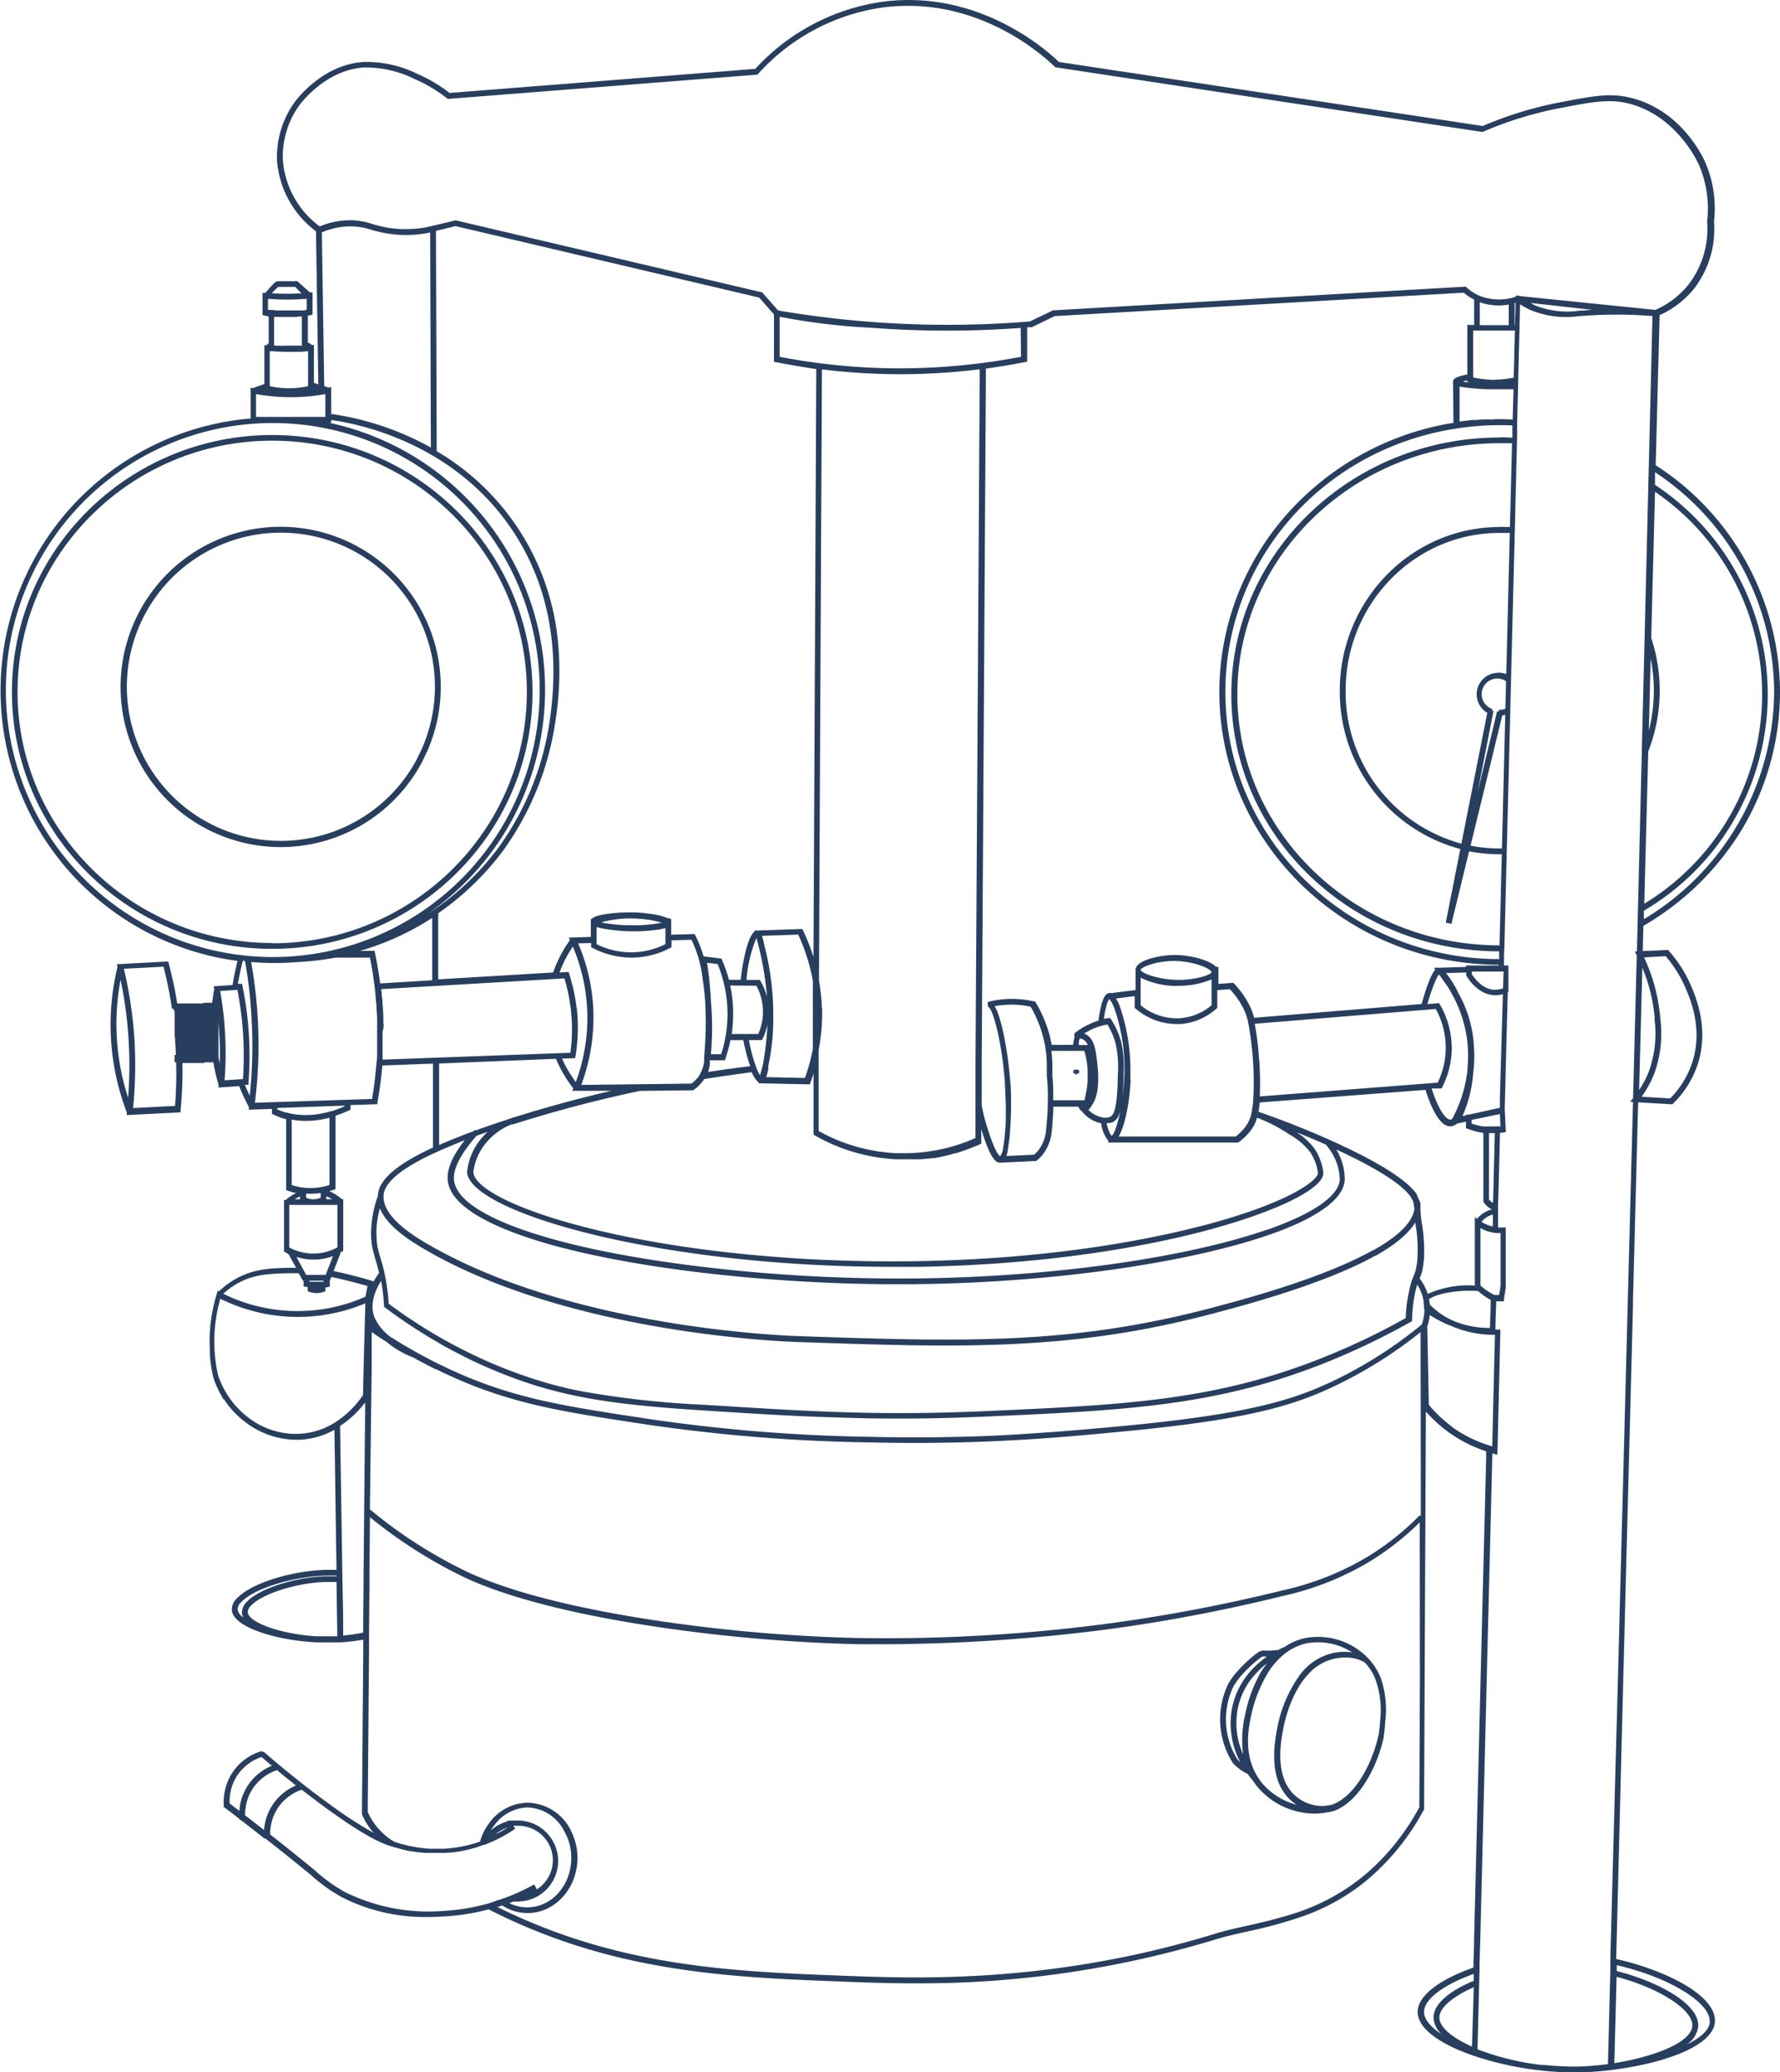 <?xml version="1.0" encoding="UTF-8"?> <svg xmlns="http://www.w3.org/2000/svg" viewBox="0 0 258.62 300.98"><defs><style>.cls-1{fill:#283e5e;}</style></defs><g id="Слой_2" data-name="Слой 2"><g id="Слой_1-2" data-name="Слой 1"><path class="cls-1" d="M39.55,63.18C18.7,63.18,1.73,79.92,1.73,100.5s17,37.31,37.82,37.31,37.82-16.74,37.82-37.31S60.41,63.18,39.55,63.18Zm0,73.78c-20.38,0-37-16.36-37-36.46S19.17,64,39.55,64s37,16.36,37,36.47S59.94,137,39.55,137Z"></path><path class="cls-1" d="M62.12,109a23.34,23.34,0,0,0,1.46-4.64v0a23.26,23.26,0,1,0-2.25,6.3Zm-1.57,1.29a22.38,22.38,0,1,1,2.64-10.54,22,22,0,0,1-.45,4.45v0a23,23,0,0,1-1.38,4.39Z"></path><polygon class="cls-1" points="156.81 155.71 156.8 155.56 156.69 155.33 156.5 155.43 156.5 155.34 156.25 155.34 156.25 155.43 156.06 155.33 155.91 155.6 155.98 155.89 156.02 155.89 156.05 155.95 156.22 155.87 156.25 155.86 156.25 156.06 156.5 156.06 156.5 155.85 156.69 155.95 156.76 155.8 156.81 155.78 156.8 155.72 156.81 155.71"></polygon><path class="cls-1" d="M200.6,243.67h0a9.15,9.15,0,0,0-1.8-2.81,10.09,10.09,0,0,0-8.88-3,8.19,8.19,0,0,0-3.31,1.36,8.79,8.79,0,0,0-1.07.5v-.07l-.12,0a8,8,0,0,1-1.56.08,1.61,1.61,0,0,0-.7.07,2,2,0,0,0-.47.25,19.28,19.28,0,0,0-3.1,2.91,9.36,9.36,0,0,0-1.12,1.57,11.8,11.8,0,0,0,.67,11.55l.22.22a7,7,0,0,0,1.93,1.35,10.15,10.15,0,0,0,.78,1,8.37,8.37,0,0,0,.58.81,10.93,10.93,0,0,0,8.34,3.94,8.9,8.9,0,0,0,2.08-.23h0l.11,0,.31-.08.11,0h0c3.8-1.24,6.52-6.46,7.46-10.84h0l0-.22h0c.12-.84.18-1.52.2-1.95A14.16,14.16,0,0,0,200.6,243.67Zm-20.66,12,0,0a1.46,1.46,0,0,1-.18-.18,11,11,0,0,1-.54-10.57,10.73,10.73,0,0,1,1.47-1.94h0a19.94,19.94,0,0,1,2.51-2.27,1,1,0,0,1,.22-.11.76.76,0,0,1,.35,0h.31a13.42,13.42,0,0,0-2.66,2.43,11.31,11.31,0,0,0-2.46,5.3,12,12,0,0,0,1.27,7.65Zm.93-6.46a15.92,15.92,0,0,0-.25,5.59,11,11,0,0,1-.83-6.37,10.48,10.48,0,0,1,2.72-5.41,12.2,12.2,0,0,1,1.58-1.44,13.49,13.49,0,0,0-1,1.46A20.53,20.53,0,0,0,180.87,249.24Zm2.42,9.64a7.4,7.4,0,0,1-.55-.76c-2.06-3.22-1.37-6.94-1-8.72a20.17,20.17,0,0,1,2.41-6.3,10.51,10.51,0,0,1,2.91-3.18,7.7,7.7,0,0,1,3-1.26,9.17,9.17,0,0,1,6.38,1.35,8,8,0,0,0-3,.16,8.31,8.31,0,0,0-4.56,3.09,19.38,19.38,0,0,0-3.34,7.94c-.37,2-1.34,7.4,2.09,10.38a6.78,6.78,0,0,0,.78.58A9.93,9.93,0,0,1,183.29,258.88Zm17.23-9c0,.42-.08,1.1-.2,2-.88,4.17-3.42,9.17-6.94,10.3l0,0h-.05l-.2.05-.05,0-.11,0h0a4.67,4.67,0,0,1-.75.1,6,6,0,0,1-4-1.47c-3.06-2.66-2.15-7.69-1.81-9.58.19-1.08,1.1-5.29,3.59-8a7.21,7.21,0,0,1,3.68-2.3,7.83,7.83,0,0,1,1.79-.22,5.44,5.44,0,0,1,2.82.72,8.09,8.09,0,0,1,1.43,2.14h0A13.09,13.09,0,0,1,200.52,249.92Z"></path><path class="cls-1" d="M253.11,120.42a38.84,38.84,0,0,0,5.51-19.92,39.31,39.31,0,0,0-18.06-32.93l.57-21.8a13.58,13.58,0,0,0,5-3.84,14.12,14.12,0,0,0,2.9-9.72,16.91,16.91,0,0,0-1.21-8.5c-.31-.74-3.29-7.32-10.33-9.36-3.25-.94-5.77-.46-10.79.5a54.6,54.6,0,0,0-11.27,3.45L153.85,9C151.92,7.12,142-1.6,128.18.26A30.91,30.91,0,0,0,109.74,10L65.32,13.5a22.23,22.23,0,0,0-4.74-2.8A16.67,16.67,0,0,0,52.88,9c-5.1.3-8.62,4-9.9,5.61a13.57,13.57,0,0,0-2.73,8.72,14.2,14.2,0,0,0,5.66,10.27l.34,22.23-.64-.23v-5.5l-.29,0a2.6,2.6,0,0,0-.36-.25l-.23-.1V45.84l.35-.07.33-.08V42.47l-.36,0c-1.35-1.17-1.57-1.38-1.6-1.42a.74.74,0,0,0-.31-.21.6.6,0,0,0-.35,0c-.09,0-.65,0-1,0h0c-.77,0-1.17,0-1.36,0a.85.85,0,0,0-.32.09.78.78,0,0,0-.18.11,11.17,11.17,0,0,0-1,1.07c-.11.13-.25.28-.4.43l-.39,0v3.22l.33.08.57.12,0,3.91-.16.1-.2.18-.27,0v5.63l-1,.34-.66.25-.33-.07v4.48a39.63,39.63,0,0,0-1.91,78.78c-.22.88-.41,1.77-.58,2.65,0,.23-.1.52-.16.85l-2.72.19.08.39c-.12.64-.22,1.31-.3,2H29.52v.1H25.75c-.32-2-.73-3.9-1.22-5.76l-.09-.34-7.47.4.1.4a35.57,35.57,0,0,0,1.35,21.11l0,.4,7.71-.39h.11l0-.36a59.46,59.46,0,0,0,.27-6.81h3.18v-.1H31a27.81,27.81,0,0,0,.75,3.24l0,.42,3-.2a28.25,28.25,0,0,0,1.43,3.06l-.05.36,3.38-.12v.73l.25.11a11.65,11.65,0,0,0,1.34.53l.48.14v10.29l.29.1a10.86,10.86,0,0,0,1.15.33,6.3,6.3,0,0,0-1.5,1h-.25v7.49l.2.12.44.24,1.11,2h-1c-2.63.06-5.11.13-7.72,1.58a11.56,11.56,0,0,0-2.48,1.84l-.18-.1-.15.49a23.33,23.33,0,0,0-1,8.11c0,.23,0,.46,0,.69a20.39,20.39,0,0,0,.52,3.36v0a13.38,13.38,0,0,0,1,2.32h0a7.22,7.22,0,0,1,.41.78l.1,0a13.34,13.34,0,0,0,3,3.25A12.34,12.34,0,0,0,43,209.11h.35a11.4,11.4,0,0,0,5.24-1.45L48.89,228c-.54,0-1.06,0-1.57,0-5.13.15-10.92,2-12.91,4.15a2.27,2.27,0,0,0-.73,1.65c.11,2.53,6.44,4.43,12.24,4.73h.28c.78,0,1.54,0,2.29,0h.23l.63,0h.15a31,31,0,0,0,3.28-.39v1.48l-.19,23.06v.71l0,.11a10.19,10.19,0,0,0,1.7,2.7,57.26,57.26,0,0,1-6.18-4h0l-.48-.35c-1.16-.84-2.35-1.73-3.52-2.65s-2.36-1.88-3.51-2.83c-.75-.63-1.5-1.27-2.23-1.91l-.09-.08-.13.15-.06-.19-.12,0a7.64,7.64,0,0,0-4.13,3,7.77,7.77,0,0,0-1.32,4.92l-.08.12.51.38,1.82,1.39v.14l.15,0c1.09.84,2.24,1.73,3.42,2.66a.13.13,0,0,1,0,.06V267h.2l.43.33c2.9,2.29,4.77,3.81,6.15,4.94a23.8,23.8,0,0,0,4.6,3.3,26.63,26.63,0,0,0,12.38,2.85c1,0,1.81-.05,2.35-.08A31.66,31.66,0,0,0,71,277.31c18.08,9.24,35.19,9.88,51.72,10.5h0c2.75.11,6.17.24,10.1.24a147.27,147.27,0,0,0,43.89-6.4c1.3-.4,2.81-.74,4.42-1.1a67.25,67.25,0,0,0,7.91-2.15,30.34,30.34,0,0,0,10-5.7,35,35,0,0,0,7.87-9.92l0-.06.08-18.82.13-28.4.05-10.49a19.55,19.55,0,0,0,3.11,2.86,19.79,19.79,0,0,0,5.65,2.91l0,.82-.12,4.94q-.36,13.83-.7,27.66-.47,18.75-.94,37.48c0,1.36-.07,2.73-.1,4.09-5.08,1.77-8.1,4.17-8.1,6.44s2.95,4.57,8.08,6.34a45.78,45.78,0,0,0,9.69,2.14l.52.06a40.39,40.39,0,0,0,4.19.23h1.13a43.84,43.84,0,0,0,4.45-.33c7.35-.88,14.88-3.38,15.13-7,.27-3.81-7.17-7.53-14.34-9.13h0l1-39.57.67-25.83.77-29.44,0-.86.75-28.72,4.83.28H243l.13-.14a14.14,14.14,0,0,0,3.49-5.54c1.77-5.23-.25-9.95-.92-11.51a18.73,18.73,0,0,0-3.2-5.06l-.13-.15h-.2l-3.49.15.09-3.66A40.36,40.36,0,0,0,253.11,120.42Zm-234.5,39a34.67,34.67,0,0,1-1.09-17.13,60.49,60.49,0,0,1,1.14,8.35A59.85,59.85,0,0,1,18.61,159.41Zm6.82,1.2-6.1.31a61.68,61.68,0,0,0,.18-10.35A62.2,62.2,0,0,0,18,140.7l5.76-.3a60.48,60.48,0,0,1,1.21,6l0,.12.27,0v.28h.13V150h0c0,.28,0,.56.07.84,0,.74.1,1.52.12,2.38h-.2v1.06h.23A58.6,58.6,0,0,1,25.43,160.61ZM213.87,297.1v.14c-3-1.33-4.74-2.87-4.74-4.23s1.84-3,5-4.39Zm.24-9.41c-3.71,1.54-5.84,3.48-5.83,5.32a3.53,3.53,0,0,0,1.18,2.44c-1.65-1.08-2.55-2.21-2.56-3.24,0-1.82,2.76-3.93,7.23-5.53ZM257.77,100.5a38.85,38.85,0,0,1-18.93,33l0-1.23a36.44,36.44,0,0,0,1.62-61.85l0-1.84A38.48,38.48,0,0,1,257.77,100.5Zm-16.63-.21a24.39,24.39,0,0,0-1.23-7.64l.55-21.22a35.57,35.57,0,0,1-1.56,59.82l.58-22.12A24.13,24.13,0,0,0,241.14,100.29Zm-1.58,5.84.27-10.47a23.64,23.64,0,0,1-.27,10.47ZM41.1,23.24a12.68,12.68,0,0,1,2.55-8.16c1.2-1.49,4.52-5,9.28-5.28a16,16,0,0,1,7.31,1.68,21.44,21.44,0,0,1,4.69,2.79l.13.1,45-3.53h0l.11-.13a30,30,0,0,1,18-9.61c13.61-1.83,23.26,6.82,25.06,8.58l.1.09,62.06,9.4h0l.12-.05a53.74,53.74,0,0,1,11.2-3.43c4.89-.94,7.34-1.41,10.39-.53,6.78,2,9.67,8.61,9.79,8.89a16.13,16.13,0,0,1,1.14,8.12v0a13.28,13.28,0,0,1-2.72,9.18,12.65,12.65,0,0,1-4.81,3.66L220.8,43l-.09-.06-.13,0-.36,0v.16a7.73,7.73,0,0,1-5.38-.19,7.15,7.15,0,0,1-1.76-1.16l-.13-.12L153.1,45.07H153l-3.37,1.62a147.72,147.72,0,0,1-23.89,0c-4.23-.35-8.5-.88-12.69-1.6l-2.3-2.62,0,0L66.21,32h0L62,33a16.86,16.86,0,0,1-5.75.06,20.47,20.47,0,0,1-2.07-.5A11.13,11.13,0,0,0,51.46,32a11.26,11.26,0,0,0-5,.89A13.21,13.21,0,0,1,41.1,23.24ZM231.32,45l-1.46.11-.25,0a12.72,12.72,0,0,1-6.74-.82L222.4,44ZM215.21,186.8l-.11-.11v-8.33a5.6,5.6,0,0,0,1.62.62l.57.1a6.11,6.11,0,0,0,.73,0h0v7.71l-.21,1.29h-.71l-.35-.2A8.26,8.26,0,0,1,215.21,186.8Zm1.37,2c0,1.35-.07,2.71-.1,4.06h-.32a13.18,13.18,0,0,1-5.24-1.14,10.89,10.89,0,0,1-2.52-1.63c-.23-.19-.45-.4-.66-.61a7.14,7.14,0,0,0-.11-.79c1.15-.85,4.24-1.37,7.12-1.19a9.81,9.81,0,0,0,1.58,1.15Zm-1.32-11.35a3,3,0,0,1,1.21-.91,2.7,2.7,0,0,1,.43-.13c0,.57,0,1.15,0,1.72A5.23,5.23,0,0,1,215.26,177.47Zm1.08-3.25v-9.64a8.16,8.16,0,0,0,.84,0q-.12,5.07-.25,10.14A2.27,2.27,0,0,1,216.34,174.22Zm-.72-10.59-.08,0a9.51,9.51,0,0,1-1.73-.43v-.52l4.11-.86.09,1.79Zm2.3-4.15,0,1.43-4.52,1H213V162l-.52.11a18.65,18.65,0,0,0,1.54-6,.39.39,0,0,0,0-.09,19.37,19.37,0,0,0,.13-4,17.46,17.46,0,0,0-2.19-7.66l-.09-.17-.15-.29a.25.25,0,0,1,0-.07l-.2-.34a9.83,9.83,0,0,0-.59-1c-.25-.38-.48-.71-.71-1l-.12-.16,2.93-.09v.43l.06.1c.16.28,1.67,2.78,4.21,2.78h.06a3.68,3.68,0,0,0,1-.16Zm-35-5.68a39,39,0,0,0-.62-5.09l26.3-2.15a11.58,11.58,0,0,1,.28,10.7l-25.84,2A47.5,47.5,0,0,0,182.94,153.8ZM49.66,174.17A6.31,6.31,0,0,0,47.85,173c.21-.06.42-.12.61-.19l.29-.1V162.05a18,18,0,0,0,1.93-.77l.25-.11v-.67l3.87-.13.06-.34c.3-1.71.54-3.49.69-5.28l7.36-.27q0,6.09,0,12.18c-5.22,2.42-7.85,4.66-8,6.88v.12a16.64,16.64,0,0,0-1,5.47,10.35,10.35,0,0,0,.37,2.83c.05.17.11.36.17.58l0,.06c.17.55.4,1.31.63,2.28a10.09,10.09,0,0,0-.8,1.24L54,186c-.32-.09-3.18-.91-5.21-1.33l-.32-.07.58-1.51,0,0,.41-1.05,0-.14.21-.12.2-.12v-7.49Zm-1.4,0h-.84v-.43A5.55,5.55,0,0,1,48.26,174.17ZM47.72,56.29l-.61-.22-.35-22.32a10.58,10.58,0,0,1,4.66-.86,10.21,10.21,0,0,1,2.56.49,19.21,19.21,0,0,0,2.15.51,17.17,17.17,0,0,0,6.06-.06l.31-.07L62.6,65a42,42,0,0,0-14.48-4.88V56.2Zm.4,5.11V61c4.19.58,17.72,3.39,26.15,15.75,5.29,7.78,7.18,17.2,5.59,28a41.57,41.57,0,0,1-7.43,18.34,39.31,39.31,0,0,1-10.27,9.62,39.89,39.89,0,0,0,10.76-11.13A39.64,39.64,0,0,0,47.8,61.4Zm64.67-8.79h0c1.91.37,3.86.69,5.81,1l-.33,69.21L118.19,139a29,29,0,0,0-1.5-3.83l-.12-.25-6.95.24,0,.14c-1,.75-1.75,4.54-2,7h-1.71a19.11,19.11,0,0,0-1-2.85l-.09-.23-2.59-.32a19.54,19.54,0,0,0-1.18-3l-.13-.24-3.4.1v-2.27l-.29-.1-.17-.06-.09,0a9.82,9.82,0,0,0-2.64-.62,16.81,16.81,0,0,0-2.57-.2h-.37c-1.92,0-4.76.3-5.36.89l-.06.07-.13,0v2.61l-3.19.09.17.36a17.92,17.92,0,0,0-2.45,4.71l-16.7,1,0-9.6a40.81,40.81,0,0,0,9.44-9.11,42.63,42.63,0,0,0,7.58-18.73,45.76,45.76,0,0,0,.41-11.25A36,36,0,0,0,63.45,65.53l-.11-32,2.85-.69L110.3,43.22l2.15,2.44v6.89Zm100.73,2.93c-.38,0-.71-.08-1-.13a6.52,6.52,0,0,1,.65-.15v.2Zm-.33-8.37v7.22c-1.84.34-2.09.71-2.07,1.07a.52.52,0,0,0,0,.21l.05,5.74a41.07,41.07,0,0,0-24.13,13.2,39,39,0,0,0-9.88,25.89c0,21.8,18.19,39.55,40.59,39.62v.11H213v.2l-3.77.12a.51.51,0,0,0-.18,0l-.73,0,.23.27c-.37.4-1,1.43-2,5l-24.34,2a8.9,8.9,0,0,0-.88-2.2,13.19,13.19,0,0,0-2-2.74l-.14-.14-2.16.16v-2.48h-.34c-.89-.93-3.62-1.72-6-1.72h-.05c-2,0-5.64.73-5.65,2.15v2.94l-3.51.44a.42.42,0,0,0-.27,0l-.1,0c-.44.08-1.07.62-1.51,4l-.46.15a8,8,0,0,0-.91.39,9.72,9.72,0,0,0-2,1.22l-.13.1,0,.18c0,.16,0,.34,0,.48a3.91,3.91,0,0,0-.18,1h-3.12c-.09-.51-.2-1-.33-1.49a18.17,18.17,0,0,0-2-4.68l-.1-.15-.18,0a14.17,14.17,0,0,0-4.4-.3,15.64,15.64,0,0,0-1.92.3l-.36.08,0,.64.15.12c.57.46,1.54,3.78,2.09,8.32.11.93.2,1.84.26,2.71,0,.3,0,.61.05.92,0,.91.08,1.85.08,2.79,0,1.24,0,2.43-.12,3.45a18.91,18.91,0,0,1-.26,2.15v.05a2.75,2.75,0,0,1-.45,1.27c-.15-.08-.85-.68-2.08-4.89a19.89,19.89,0,0,1-.6-2.57l0-5.69.62-101.25c1.9-.26,3.8-.57,5.64-.94l.35-.06v-5l.66,0,3.35-1.62,59.42-3.4a7.42,7.42,0,0,0,1.51,1V47.2l-.53,0ZM159.55,156c0-.4-.05-.84-.1-1.32-.22-2.06-.41-3.83-1.73-4.48l-.2-.09a9.91,9.91,0,0,1,1-.56c.27-.13.55-.24.84-.35A6.56,6.56,0,0,1,160,149q.43-.12.9-.21a10.8,10.8,0,0,1,1.18,2.73,15.68,15.68,0,0,1,.33,4.59c-.05,5-.63,5.83-1.05,6.06a1.47,1.47,0,0,1-.63.16h-.06v0h-.3a4.12,4.12,0,0,1-1.5-.56,4,4,0,0,1-.73-.57,3.92,3.92,0,0,0,.6-.82C159,160,159.66,158.85,159.55,156Zm-6.65.19c0-.39,0-.72,0-1.05a17.69,17.69,0,0,0-.14-2.51h4.79a13.24,13.24,0,0,1,.47,2.66l0,.64v.52c0,.17,0,.35,0,.53a12.91,12.91,0,0,1-.38,2.43l0,.08c0,.1-.05.21-.08.31h-4.54A27.33,27.33,0,0,0,152.9,156.22Zm3.85-4.41c0-.26,0-.53.07-.8,0-.07.06-.12.09-.13a.72.72,0,0,1,.44.11,1.56,1.56,0,0,1,.7.82Zm5,11.13c.73-.39,1.44-1.24,1.5-6.8a16.89,16.89,0,0,0-.36-4.83,11.87,11.87,0,0,0-1.43-3.19l-.15-.23-.27,0-.66.12c.32-2.23.69-2.77.8-2.88l0,0a3.53,3.53,0,0,1,.58,1l0,0,.07.12a26.8,26.8,0,0,1,1.55,8.72c0,.61,0,1.22-.06,1.8v.12h0c-.21,4.43-1.32,7.9-1.81,8.09-.07-.05-.38-.37-.74-1.84A2.13,2.13,0,0,0,161.78,162.94Zm2.49-6.07c0-.62,0-1.25,0-1.88a28.39,28.39,0,0,0-1.58-8.91h0l-.11-.26a6.94,6.94,0,0,0-.4-.78l2.71-.33v1.69l.14.12a9.23,9.23,0,0,0,5.89,2.24l.67,0a8.92,8.92,0,0,0,5.16-2.22l.14-.12V143.8l1.83-.13a12.21,12.21,0,0,1,1.77,2.42,8.09,8.09,0,0,1,.87,2.31,48.76,48.76,0,0,1,.76,6.24,48.06,48.06,0,0,1,0,5,13.89,13.89,0,0,1-.26,2,4.63,4.63,0,0,1-.79,1.88,6.89,6.89,0,0,1-1.51,1.54h-17C163.53,163.43,164.15,159.7,164.27,156.87Zm6.63-13.67h.27a12.22,12.22,0,0,0,4.89-.92V146a8.07,8.07,0,0,1-4.52,1.88,8.24,8.24,0,0,1-5.78-1.88v-4A12,12,0,0,0,170.9,143.2Zm-5.14-2.31c0-.35,2.14-1.28,4.8-1.29h.05c2.26,0,4.69.77,5.34,1.45a.35.35,0,0,1,.11.16h0c0,.36-2.34,1.21-5.14,1.13S165.76,141.27,165.76,140.89Zm-18.94,16.37c-.06-.88-.15-1.81-.27-2.75-.38-3.15-1.13-6.88-2-8.35a10.19,10.19,0,0,1,1.22-.16,13.2,13.2,0,0,1,4,.24,17.08,17.08,0,0,1,1.79,4.3,17.81,17.81,0,0,1,.37,1.77,16.85,16.85,0,0,1,.19,2.85c0,.33,0,.66,0,1v.09a28.72,28.72,0,0,1,.14,4c0,1.21-.1,2.46-.23,3.73a5.62,5.62,0,0,1-1.11,3.09,5.13,5.13,0,0,1-.65.67l-4,.18c0-.06,0-.12.07-.19v0a.49.49,0,0,1,0-.11l.11-.4s0-.08,0-.12l.31-2.18,0-.35A53.61,53.61,0,0,0,146.82,157.26Zm1.55-105.41c-1.89.36-3.83.67-5.78.92a95.52,95.52,0,0,1-11.92.76,92.87,92.87,0,0,1-17.37-1.68V46a91.87,91.87,0,0,0,13.24,1.6h0c3.68.28,7.41.42,11.1.42s7.15-.13,10.69-.39Zm-28.93,94.53a27.6,27.6,0,0,0-.42-3.93q.21-44.38.43-88.77a95.57,95.57,0,0,0,11.21.7h.58a95,95,0,0,0,11.14-.72l-.62,101.14,0,5.71,0,4.8a25.49,25.49,0,0,1-11.14,2.2h-.47a26.77,26.77,0,0,1-2.93-.32c-.48-.08-1-.18-1.45-.29s-1-.23-1.42-.36l-.71-.22c-.46-.15-.93-.31-1.39-.49a25.81,25.81,0,0,1-3.28-1.54l0-9.89v-1.87A28,28,0,0,0,119.44,146.38Zm-16.12-.64a.39.39,0,0,0,0-.09v-.15c0-.1,0-.2,0-.3-.1-1.78-.29-3.57-.56-5.34l1.54.19a19.26,19.26,0,0,1,1.39,6,19,19,0,0,1-.88,7.09h-1.49A43.51,43.51,0,0,0,103.32,145.74Zm-.17,8.59c0-.1,0-.21,0-.31h2.21l.09-.29a19.58,19.58,0,0,0,.7-2.63H108a26,26,0,0,0,1,3.78c-2,.24-4.07.52-6.11.84A5.89,5.89,0,0,0,103.15,154.33Zm6.78-11.13a7.94,7.94,0,0,1,.27,7h-3.86a20.64,20.64,0,0,0,.17-4.23,19.56,19.56,0,0,0-.39-2.81Zm-1.44-.85a19.92,19.92,0,0,1,1.44-6.1,44.74,44.74,0,0,1,1.54,8.56,9.42,9.42,0,0,0-.92-2.25l-.13-.21Zm.33,8.74h1.92l.12-.25a8.79,8.79,0,0,0,.67-2,41.7,41.7,0,0,1-.59,5.42c0,.13,0,.25-.07.37-.11.5-.25,1-.41,1.57a6.46,6.46,0,0,1-.57-1.18A23.28,23.28,0,0,1,108.82,151.09Zm2.84,4c0-.08,0-.17,0-.26a32.8,32.8,0,0,0,.71-7.88v-.17c0-.14,0-.25,0-.37v-.06a41.13,41.13,0,0,0-1.31-9.14c-.12-.54-.21-.95-.31-1.26l5.25-.18a27.4,27.4,0,0,1,2.13,6.7l0,9.93a27.64,27.64,0,0,1-1.15,4.19l-5.64-.12C111.43,156.16,111.54,155.71,111.66,155.11Zm-9.32-1.1,0,.2a4.68,4.68,0,0,1-.58,1.77l0,.06a4.58,4.58,0,0,1-1.28,1.39l-16,.19a27.85,27.85,0,0,0,1.75-11,27.26,27.26,0,0,0-2.2-9.56l1.89-.05v.62l.23.11a12.3,12.3,0,0,0,5.63,1.39c.35,0,.71,0,1.07-.05a11.92,11.92,0,0,0,4.52-1.34l.23-.12v-1l2.89-.08a17.73,17.73,0,0,1,1.15,3.1,18.9,18.9,0,0,1,.5,2.72s.21,1.33.36,3.29a55.42,55.42,0,0,1-.16,7.84l0,.46Zm-46.61-5.33,0-.72c0-.7-.07-1.39-.12-2.13,0-.49-.08-.92-.12-1.3,0-.22,0-.43-.07-.67v-.15L82,142.1a25.44,25.44,0,0,1,.93,4.46,24.92,24.92,0,0,1-.06,6.34l-27.29,1,0-.37v-.07l0-.5c0-.11,0-.23,0-.34,0-.27,0-.54,0-.81v-.28c0-.12,0-.24,0-.36v-.06c0-.11,0-.21,0-.31v-1C55.74,149.43,55.74,149.05,55.73,148.68Zm28.08-2.22a27.22,27.22,0,0,0-1.07-4.94l-.1-.31-1.31.08a17.12,17.12,0,0,1,1.93-3.76,26.58,26.58,0,0,1,.43,19.67,17.93,17.93,0,0,1-2-3.4l1.91-.07.06-.35A26.3,26.3,0,0,0,83.81,146.46Zm-3,7.37a18.19,18.19,0,0,0,2.52,4.29l-.15.36h.64l3.69,0H88.8c-4.56,1.06-9.08,2.28-13.44,3.64a12,12,0,0,0-1.24.39H74l0,.05c-1.73.56-3.39,1.12-4.94,1.69L69,164.1l-.09.08-.11.11c-1.81.67-3.48,1.34-5,2,0-3.94,0-7.89,0-11.83ZM88,134.93a25.72,25.72,0,0,0,3.71.33,25.39,25.39,0,0,0,3.66-.21,9.4,9.4,0,0,0,1.31-.26v2.34a11.18,11.18,0,0,1-10,0v-2.49A9.74,9.74,0,0,0,88,134.93Zm-.54-1a16.53,16.53,0,0,1,3.83-.54h.41a20,20,0,0,1,2.45.18,16.67,16.67,0,0,1,2,.44,21,21,0,0,1-4.47.37A22.21,22.21,0,0,1,87.49,134Zm-24.66-.64,0,9.08-7.57.46c-.2-1.5-.45-3-.74-4.4l-.07-.33H52.32a39.44,39.44,0,0,0,10.51-4.81Zm-8.12,45.81a14.25,14.25,0,0,1,.51-3.61c1,2.44,3.9,4.4,6.07,5.7.61.36,1.26.73,1.93,1.1,20.53,11.22,49.43,12.51,52.66,12.62,7.65.26,14.88.51,21.51.51,15.09,0,26.32-1.34,38.76-4.61,4.43-1.17,16.17-4.26,23.65-8.41l.07,0c2.9-1.63,4.85-3.27,5.81-4.89l0,.21a21.62,21.62,0,0,1,.25,5.55q-.06.48-.15.9a5.35,5.35,0,0,1-.35,1.12c0,.09-.08.17-.12.27a10.82,10.82,0,0,0-.44,1.46,21.68,21.68,0,0,0-.6,4.41,100.88,100.88,0,0,1-11.23,5.42c-16.06,6.59-29.53,7.19-49.91,8.1-14.5.64-24.26.12-37.95-.75h-.08l-2.88-.18a134.65,134.65,0,0,1-17.93-2h0a61.17,61.17,0,0,1-9.09-2.56,69.34,69.34,0,0,1-6.55-2.76c-1.65-.79-3.33-1.68-5-2.64a77.3,77.3,0,0,1-7.15-4.71,27.59,27.59,0,0,0-.46-3.72,26.19,26.19,0,0,0-.84-3.28l-.18-.62A9.45,9.45,0,0,1,54.71,179.13ZM205.5,175.6c-.27,1.9-2.28,3.93-6,6l-.07,0c-7.37,4.13-19.09,7.21-23.51,8.38-20.58,5.41-36.27,4.88-60,4.07-3.21-.11-31.93-1.4-52.28-12.52-.65-.35-1.29-.72-1.91-1.08-2.61-1.56-6.08-4-6-6.73v-.15c.17-1.91,2.72-4,7.8-6.29,1.2-.55,2.56-1.11,4-1.69-.89,1.15-2.67,3.56-2.48,5.8.36,4.28,8,7.36,14.3,9.19,8.17,2.36,19.45,4.19,31.76,5.16,7.53.6,15.1.86,22.47.76,19.23-.24,38.62-3,50.62-7.09l0,0c5-1.71,10.91-4.49,11.18-8a8.46,8.46,0,0,0-1.17-4.37.41.41,0,0,1-.05-.09c6.23,2.89,9.91,5.29,10.95,7.13a2.19,2.19,0,0,1,.27.66Zm-10.84-4.24c-.19,2.37-3.94,4.95-10.57,7.25l-.05,0c-11.91,4.12-31.23,6.82-50.4,7.06-7.36.09-14.89-.16-22.39-.76-12.25-1-23.47-2.79-31.59-5.13-8.71-2.51-13.44-5.43-13.7-8.44-.17-2,1.65-4.36,2.43-5.37.25-.32.53-.64.82-1l0,0,1.63-.58c-.16.15-.32.3-.46.46a8.94,8.94,0,0,0-2.52,5.43c.46,5.17,22.23,12,50.68,13.43,3.62.19,7.34.28,11.05.28,1.28,0,2.59,0,3.91,0,21.85-.38,36.89-3.84,43.91-5.87h0c9.13-2.64,15-5.71,14.86-7.82a7.71,7.71,0,0,0-1.26-3.43,9.5,9.5,0,0,0-2.64-2.43c1.44.58,2.87,1.18,4.26,1.8a7.54,7.54,0,0,1,.89,1.23A7.69,7.69,0,0,1,194.66,171.36Zm-4.29-4a7,7,0,0,1,1.12,3c0,.92-3.37,3.82-14.2,6.95h0c-7,2-22,5.47-43.74,5.85-5,.09-10,0-14.9-.23-29.89-1.5-49.51-8.5-49.88-12.67a8.22,8.22,0,0,1,2.3-4.77,8.92,8.92,0,0,1,3.28-2.19l.18,0h0l1.12-.35c5.65-1.76,11.48-3.28,17.33-4.51l7.71-.09h0l.11-.07a5.63,5.63,0,0,0,1.52-1.56c2.32-.37,4.64-.69,6.91-1a3.57,3.57,0,0,0,1,1.49l0,.13h.48l6.94.15.11-.28c.15-.42.3-.85.44-1.29l0,8.8v.07l.22.13a26.33,26.33,0,0,0,4.94,2.19c.49.16,1,.3,1.49.43l.75.19a26.39,26.39,0,0,0,4.6.64l.87,0h1.15l.58,0H133l.66,0,.21,0,.85-.09.14,0,.67-.09.21,0h.07l.52-.1.39-.08.37-.08.31-.07.43-.1.3-.08.4-.12.22-.06.12,0,.34-.11.29-.09.36-.12.27-.09.35-.13.25-.09.35-.14.21-.09.36-.15.05,0,.12-.05.5-.22.25-.12V164c1.3,4.26,2.1,4.86,2.7,4.86h.07l5.2-.24.11-.08a5.29,5.29,0,0,0,.88-.89,6.56,6.56,0,0,0,1.3-3.54c.11-1.12.18-2.26.22-3.38h3.63a1.27,1.27,0,0,0,.49.65,4.75,4.75,0,0,0,1.27,1.14,4.47,4.47,0,0,0,1.55.62,5,5,0,0,0,1.09,2.61l-.09.19H179.9l.11-.08a8.18,8.18,0,0,0,1.81-1.81,5,5,0,0,0,.81-1.72,23.34,23.34,0,0,1,4.69,2.42A10.3,10.3,0,0,1,190.37,167.34Zm19.07-9.27.11-.21a12.47,12.47,0,0,0,1.37-5.33,12.6,12.6,0,0,0-1.69-6.62l-.14-.24-1.71.14c.92-3.07,1.45-4,1.68-4.3l.31.39c0,.07.54.74.95,1.37l.08.12c.1.15.2.32.31.51l.49.89a18.78,18.78,0,0,1,2.07,7.28,24.46,24.46,0,0,1-.12,3.87v0h.12l-.13,0a19.2,19.2,0,0,1-2.16,6.56l0,0a.59.59,0,0,1-.25.09h0c-.78,0-1.89-1.85-2.72-4.52Zm7.83-14.33h0c-1.88,0-3.14-1.82-3.42-2.27v-.39h4.28v0h.32l-.07,2.43A2.87,2.87,0,0,1,217.27,143.74Zm.95-20.53h-.32a22.32,22.32,0,0,1-4.24-.41l4.61-18.91a3,3,0,0,0,.43-.12Zm-.33-20.12h-.13l0,.25-.24-.06L214.69,115,217,103.24l-.26,0,.11-.24-.11-.06a2.27,2.27,0,1,1,2.08-4l-.1,4A2.19,2.19,0,0,1,217.89,103.09Zm-.2-5.39a3.12,3.12,0,0,0-1.6,5.81l-3.76,19a22.81,22.81,0,0,1-16.82-22.21c0-12.64,10-22.92,22.39-22.92.45,0,.93,0,1.46,0l-.51,20.5A3.07,3.07,0,0,0,217.69,97.7Zm.21-21.18c-12.82,0-23.24,10.66-23.24,23.77a23.64,23.64,0,0,0,17.51,23L210.06,134l.82.18,2.57-10.54a22.91,22.91,0,0,0,4.45.43h.3l-.33,13.23c-21,0-38.09-16.37-38.09-36.47s17.1-36.46,38.12-36.46c.55,0,1.14,0,1.79,0l-.31,12.17C218.84,76.54,218.35,76.52,217.9,76.52Zm0-13c-21.49,0-39,16.74-39,37.31s17.45,37.29,38.91,37.32l0,1.13c-21.94-.05-39.77-17.42-39.77-38.77,0-19.23,14.15-35.34,33.65-38.31a41.48,41.48,0,0,1,6.21-.47c.61,0,1.23,0,1.84.05l0,1.78C219.06,63.52,218.46,63.51,217.9,63.51Zm-.77-2.63h-.77l-.78,0-1.11.08-.43,0-.77.08-1.21.15,0-5.07a34,34,0,0,0,4.16.39c.76,0,1.55,0,2.35,0h.33l1,0-.12,4.39C218.89,60.88,218,60.87,217.13,60.88Zm.11-5.74h-.05a15.83,15.83,0,0,1-3.15-.35V48l.53,0,2.29,0c1,0,1.9,0,2.79,0h.45c-.06,2.22-.11,4.44-.17,6.66v.19A15,15,0,0,1,217.24,55.14ZM215,47.22V43.9a8.25,8.25,0,0,0,4.21.33v3l-2.07,0Zm5.06,0V44l.13,0c0,1.07-.06,2.14-.08,3.2ZM44.76,51v5.08a12.53,12.53,0,0,1-2.86.31,13,13,0,0,1-2.71-.31V51h.19c.73.06,1.45.09,2.13.1h1.23c.61,0,1.12,0,1.59-.06Zm-4.94-.81,0-4.16.32,0h.07l.42,0h.06l.44,0h1.33l.29,0c.22,0,.45,0,.67-.06l.24,0,.2,0V50.2l-.47,0h-.18l-.65,0h-1C41,50.24,40.4,50.22,39.82,50.18Zm.63-8.52,0,0h.14l1.11,0c.58,0,.93,0,1.11,0s.28.28,1,.92a32.77,32.77,0,0,1-4.32,0A8.27,8.27,0,0,1,40.45,41.66ZM38.94,45V43.4a35.15,35.15,0,0,0,5.62,0V45l-.48.09-.29,0-.36,0-.33,0-.34,0-.35,0H41.16l-.26,0-.44,0-.27,0-.5-.07-.15,0ZM37.2,57.24a29.65,29.65,0,0,0,3.63.41,28.44,28.44,0,0,0,6.44-.41v3.31H37.2ZM.85,100.17A38.78,38.78,0,1,1,39.62,139,38.81,38.81,0,0,1,.85,100.17Zm31.06,54.29c-.06-.33-.12-.66-.17-1v-5c.05.6.09,1.2.12,1.79C31.94,151.68,32,153.07,31.91,154.46Zm3.39,2.26-2.67.18a50.59,50.59,0,0,0,.08-6.63,51.46,51.46,0,0,0-.72-6.34l2.5-.17a49.43,49.43,0,0,1,.84,6.67A50.77,50.77,0,0,1,35.3,156.72Zm1,2.44c-.25-.51-.49-1-.71-1.61l.52,0,0-.37a51,51,0,0,0,.06-6.77,50.12,50.12,0,0,0-.93-7.15l-.07-.37-.6,0c0-.24.08-.46.12-.64.16-.89.36-1.8.59-2.7l.31,0a67.2,67.2,0,0,1,1,9.16A68.41,68.41,0,0,1,36.28,159.16Zm.74,1a68.27,68.27,0,0,0,.45-11.44,68.65,68.65,0,0,0-1-9,39.48,39.48,0,0,0,6.79,0h.07a40.21,40.21,0,0,0,5.4-.64h5c.27,1.35.5,2.75.67,4.16l.09.75a.32.32,0,0,1,0,.08l.07.65c0,.41.08.84.11,1.27,0,.6.08,1.18.1,1.78,0,.34,0,.69,0,1s0,.83,0,1.25v1.2c0,.12,0,.23,0,.35v.28c0,.27,0,.53,0,.8,0,.11,0,.22,0,.34,0,.45,0,.91-.09,1.39-.14,1.77-.35,3.53-.65,5.23Zm4.64,1.42-.14,0-.25-.07a10,10,0,0,1-1-.38v-.21h0l8-.28,1.79-.06v.09a18.46,18.46,0,0,1-1.86.7l-.07,0a13.39,13.39,0,0,1-3.23.57,11.53,11.53,0,0,1-2.85-.24Zm.7,10.53v-9.5a11.24,11.24,0,0,0,2.58.17H45a12.71,12.71,0,0,0,2.87-.45v9.78a9.38,9.38,0,0,1-2.52.43,9.58,9.58,0,0,1-1.31-.06A9,9,0,0,1,42.36,172.1Zm4.21,1.17v.67a2.66,2.66,0,0,1-1.07.23h-.12a2.71,2.71,0,0,1-.93-.23v-.59a8,8,0,0,0,1,0A9.28,9.28,0,0,0,46.57,173.27Zm-3,.5v.4h-.77A5.62,5.62,0,0,1,43.6,173.77Zm-1.27,7.56-.29-.16V175h7v6.15l-.1.06a7.18,7.18,0,0,1-3.22.85h-.18A7.32,7.32,0,0,1,42.33,181.33Zm2.17,3.83-1.42-2.62a8.08,8.08,0,0,0,2.48.39h.2a8,8,0,0,0,2.63-.51l-.16.4-.9,2.32ZM47,186v.15l-.27,0-.5,0h-.35a4.74,4.74,0,0,1-.55,0h-.16l-.22,0V186Zm-11.66,48.9a1.69,1.69,0,0,1-.82-1.18,1.46,1.46,0,0,1,.5-1c1.83-2,7.47-3.74,12.32-3.88H48l.92,0v.1c-.56,0-1.11,0-1.62,0-4.53.13-9.68,1.8-11.47,3.73a2.18,2.18,0,0,0-.68,1.54A1.65,1.65,0,0,0,35.35,234.91ZM49,237.65l-.58,0c-.71,0-1.45,0-2.23,0H46c-5.16-.3-9.92-2-10-3.51a1.34,1.34,0,0,1,.45-.92c1.63-1.75,6.61-3.34,10.87-3.46h.57l1,0,.12,7.65Zm3.82-8.73c0,.34,0,.69,0,1l-.06,7.2a27,27,0,0,1-2.9.42l0-1.47c0-2.25-.07-4.49-.11-6.74l-.34-22.23a15,15,0,0,0,3.65-3.41Zm0-30.06-.08,3.76a13.9,13.9,0,0,1-4,3.93,10.68,10.68,0,0,1-5.46,1.7,11.34,11.34,0,0,1-7.37-2.5,12.46,12.46,0,0,1-2.6-2.77c-.17-.25-.33-.51-.49-.76a13.07,13.07,0,0,1-1.11-2.4,21,21,0,0,1-.49-3.06c0-.28-.05-.55-.06-.82a22.73,22.73,0,0,1,.85-7.32,25.3,25.3,0,0,0,21.07.67Zm.28-10.53a24.4,24.4,0,0,1-20.66-.43,10.88,10.88,0,0,1,2.09-1.51C37,185,39.41,185,41.93,184.92c.48,0,1,0,1.47,0L44,186h.12v.83l.33.08.26,0v.63l.29.1a3.16,3.16,0,0,0,.9.16H46a3.18,3.18,0,0,0,1-.16l.28-.1V187l.31-.06.33-.08V186h0l.21-.53.47.09c1.68.35,4,1,4.8,1.21ZM35.31,260.65a7.66,7.66,0,0,0-.53,2.36l-1.31-1-.1-.08a6.48,6.48,0,0,1,.1-1.5,6.59,6.59,0,0,1,1.08-2.68A6.84,6.84,0,0,1,38,255.18l1.5,1.28a7.49,7.49,0,0,0-4.18,4.19Zm3.06,5.13c-1-.76-1.9-1.47-2.76-2.13a7,7,0,0,1,.58-2.9,6.63,6.63,0,0,1,.61-1.09,6.84,6.84,0,0,1,3.45-2.57c.89.74,1.79,1.47,2.75,2.23a7.52,7.52,0,0,0-2.69,1.9,8.17,8.17,0,0,0-.62.78A7.57,7.57,0,0,0,38.37,265.78ZM71,276.44a30.14,30.14,0,0,1-6.51,1.09,27.34,27.34,0,0,1-14.28-2.69,22.85,22.85,0,0,1-4.47-3.2c-1.36-1.12-3.23-2.65-6.16-4.95l-.33-.26a6.9,6.9,0,0,1,1.19-3.95,6.51,6.51,0,0,1,1-1.13,6.92,6.92,0,0,1,2.39-1.42c.89.69,1.78,1.36,2.64,2h0l.71.53c6.31,4.59,8.46,5.29,9.48,5.63l.76.24.05,0,.36.1.27.08.49.13.3.07h0l.37.08h0l.39.08.08,0,.37.06h.07l.43.07h.09l.48.06.46.05h.11l.49,0h.08l.49,0h1.28a5.83,5.83,0,0,0,.59,0h.11l.6-.05.11,0,.64-.07a19.56,19.56,0,0,0,3.27-.74h0l.74-.26.14-.06.13,0,.18-.07.17-.07a20.49,20.49,0,0,0,4-2.12l.1-.07-.28-.42a4.58,4.58,0,0,1,.64,0h.29a3.38,3.38,0,0,1,.72.08h0A5,5,0,0,1,78,274.4l-.39-.71-.11.06a30.8,30.8,0,0,1-3.12,1.5l-.52.21-.6.23-.06,0-.38.14-.32.11-.14,0C71.83,276.18,71.38,276.32,71,276.44Zm2.49-11.8-.13,0-.22.08-.12.05-.24.11h0l0,0-.32.17-.06,0-.24.14-.1.08-.19.13-.11.08-.17.14-.11.09-.17.15a7.81,7.81,0,0,1,.81-1.14,6.12,6.12,0,0,1,4.61-2.21A6.22,6.22,0,0,1,82,266a7.68,7.68,0,0,1,1,3.84c0,4-2.87,7.18-6.4,7.18a5.81,5.81,0,0,1-2.64-.64l.12,0,.18-.07.36-.14a6.08,6.08,0,0,0,.61,0,5.88,5.88,0,0,0,3.62-10.5,5.74,5.74,0,0,0-1.88-1,5.82,5.82,0,0,0-2.11-.25h-.12l-.24,0-.14,0-.22,0-.14,0-.21.05-.14,0Zm.2.83c-.54.34-1.1.65-1.66.93A4.94,4.94,0,0,1,73.64,265.47Zm132.61-21.6-.08,18.4v.2a34,34,0,0,1-7.63,9.59,30.68,30.68,0,0,1-11.4,6.1c-2.15.66-4.23,1.13-6.14,1.56-1.61.36-3.14.7-4.48,1.12-23.61,7.26-43.21,6.52-53.75,6.12-16.19-.61-32.94-1.24-50.56-10h.05l.66-.22a6.81,6.81,0,0,0,3.68,1.11c4,0,7.25-3.61,7.25-8a8.72,8.72,0,0,0-.83-3.73,7.19,7.19,0,0,0-6.42-4.3,7,7,0,0,0-5.6,3,8.11,8.11,0,0,0-1.31,2.65,19.5,19.5,0,0,1-3.64.88l-.81.09-.77.06-.76,0H63l-.66,0v.12l0-.12-.62-.05v.12l0-.13-.58-.06h0l-.57-.08h0l-.52-.09h0l-.48-.1h-.06l-.44-.1,0,.12,0-.14-.41-.1-.05,0-.3-.08-.07,0,0,.12v-.14l-.34-.1,0,.12v-.13l-.3-.09-.29-.09A9.19,9.19,0,0,1,55.37,266a9.31,9.31,0,0,1-1.94-2.84v-.47l.19-23.14V237l.06-6.49v-1.93l.07-8.22a69.91,69.91,0,0,0,13.15,8.45c6.46,3.18,17,5.86,30.55,7.76a237.66,237.66,0,0,0,27.2,2.23c1.55,0,3.1,0,4.63,0a258.51,258.51,0,0,0,31.12-2.09,238.25,238.25,0,0,0,26-4.92,42.11,42.11,0,0,0,12.41-4.88,40.09,40.09,0,0,0,7.47-5.81Zm.13-28.47,0,4.81-.15-.14-.09.09a38.85,38.85,0,0,1-7.68,6.05A41.66,41.66,0,0,1,186.27,231a236.73,236.73,0,0,1-26,4.9,247.16,247.16,0,0,1-35.62,2,235.73,235.73,0,0,1-27.1-2.22c-13.44-1.89-23.92-4.55-30.29-7.69a68.51,68.51,0,0,1-13.45-8.72l-.07-.05L54,199l0-5.54c.7.47,1.42,1,2.14,1.41A13.3,13.3,0,0,0,60,197.14c1.08.6,2.17,1.17,3.25,1.71l.09,0,1.37.66,1.36.62h0c8.67,3.84,15.88,4.94,27.46,6.7a246.73,246.73,0,0,0,32.87,2.66c9.3.22,17-.05,23.63-.48h0c4.91-.32,9.21-.73,13.1-1.1,17.89-1.7,24.71-3.67,31-6.71a63.75,63.75,0,0,0,12.27-7.73Zm.53-25.24a7.07,7.07,0,0,1-.38,2.2,63.21,63.21,0,0,1-12.7,8.12c-6.23,3-13,4.94-30.75,6.63-5.19.49-11.1,1-18.19,1.38h0c-5.38.24-11.46.35-18.42.19A244.85,244.85,0,0,1,93.69,206c-10.33-1.57-17.18-2.61-24.67-5.56h0c-1.28-.5-2.58-1.06-3.92-1.69l-1.44-.69,0,0c-1.06-.52-2.13-1.09-3.18-1.67-1.25-.7-2.51-1.45-3.75-2.23a7.27,7.27,0,0,1-2.36-2.92c-.7-2,.24-4,1-5.2a26.84,26.84,0,0,1,.42,3.55v.2l.16.12a77.9,77.9,0,0,0,7.38,4.89c1.67,1,3.37,1.86,5,2.67a71,71,0,0,0,6.63,2.79c1.17.43,2.33.82,3.49,1.16h0c6.75,2,13.47,2.77,23.77,3.43,6.94.45,12.93.83,18.86,1h.06c3.18.12,6.35.18,9.64.18,4,0,8.05-.1,12.44-.29,20.47-.91,34-1.52,50.2-8.16a106.45,106.45,0,0,0,11.53-5.58l.22-.12v-.25a20.27,20.27,0,0,1,.57-4.47l.16-.59a6.22,6.22,0,0,1,.67,1.34,5.6,5.6,0,0,1,.2.7c0,.12.05.24.07.37v.44h.06a2.11,2.11,0,0,1,0,.26v.43Zm-.68-4.52,0,0a6,6,0,0,0,.4-1.26l.09-.53.11-.84a24,24,0,0,0-.3-5.38,15.77,15.77,0,0,1-.2-1.93c0-.21,0-.42,0-.62s0-.23,0-.34l-.58-1.35c-1.4-2-5.45-4.59-12.05-7.58l-.59-.27c-3.32-1.48-6.79-2.85-10.31-4.07.07-.4.13-.86.18-1.35l24.09-1.83c.51,1.67,1.82,5.3,3.59,5.3h.08a1.51,1.51,0,0,0,.9-.41l1.3-.27v.94l.27.1a10.76,10.76,0,0,0,2.26.59v10l.08.11a2.94,2.94,0,0,0,1.16,1,4,4,0,0,0-2.16,1.38l-.32-.25v9.93a14.5,14.5,0,0,0-6.84,1.21l-.06-.19A7.63,7.63,0,0,0,206.23,185.64Zm4.66,21.55a19.53,19.53,0,0,1-3.34-3.15l-.23-11.36-.11-.05.12,0c.06-.17.11-.34.16-.54s.09-.35.13-.55v-.05c0-.16.05-.33.07-.5v0a18.78,18.78,0,0,0,2.79,1.48l.09,0a15.18,15.18,0,0,0,6.3,1.39h.28l-.39,16.21-.18-.06A18.9,18.9,0,0,1,210.89,207.19Zm37.5,86.43c-.08,1.15-1.23,2.28-3.37,3.31a3.69,3.69,0,0,0,1.67-2.59c.22-3.27-5.77-6.53-11.84-8.07l0-.85C242.41,287.13,248.59,290.87,248.39,293.62Zm-13.89,6,.33-12.51c6.24,1.63,11.17,4.82,11,7.15C245.67,296.78,239.87,298.81,234.5,299.65ZM242,138.87a17.83,17.83,0,0,1,2.92,4.68c.7,1.63,2.56,6,.9,10.9a13.3,13.3,0,0,1-3.16,5.08l-4.15-.24a15.45,15.45,0,0,0,1.85-3.38,17.11,17.11,0,0,0,.87-8,25.57,25.57,0,0,0-2.36-8.86Zm-1.62,9.07a16.24,16.24,0,0,1-.81,7.66,14.68,14.68,0,0,1-1.42,2.72l.47-17.77A24.46,24.46,0,0,1,240.42,147.94Zm-2.55-9.74h-.3l.28.56-.54,20.75-.43.53.42,0q-.77,29.48-1.54,59-.34,13-.68,25.91l-1,36.84-.07,2.64v.46c0,.45,0,.89,0,1.34l-.35,13.55a39,39,0,0,1-4.4.36h-.53a42.76,42.76,0,0,1-4.29-.23l-.37,0a38,38,0,0,1-9.35-2.27v-.47c.08-3,.15-6.09.23-9.14l.05-1.89c0-1.43.07-2.87.11-4.3l.93-37.56.69-27.58c.05-1.87.09-3.74.14-5.61l.2.06.53.14.43-18.06v-.13h-.71c0-1.37.08-2.74.11-4.09h1.12l0-.35s.22-1.33.26-1.62l0-8.77-.46,0a4.85,4.85,0,0,1-.66,0c0-.8,0-1.59,0-2.33v-.6c.07-2.34.2-7.12.28-10.8l.48-.06.38-.06-.17-3.41.05-1.71q.19-7.61.4-15.21l.09-.05v-3.82h-.64l0-.53c0-.66,0-1.32.05-2l1.86-74.4c0-.63,0-1.26,0-1.88v-.08l.16-6.11c0-.17,0-.34,0-.52l.18-7.1.08-3.41a12,12,0,0,0,1.48.82,13.58,13.58,0,0,0,7.17.89l.24,0a64.77,64.77,0,0,1,10.35,0Z"></path><path class="cls-1" d="M45.61,56.45l.36.13-.36.05Z"></path></g></g></svg> 